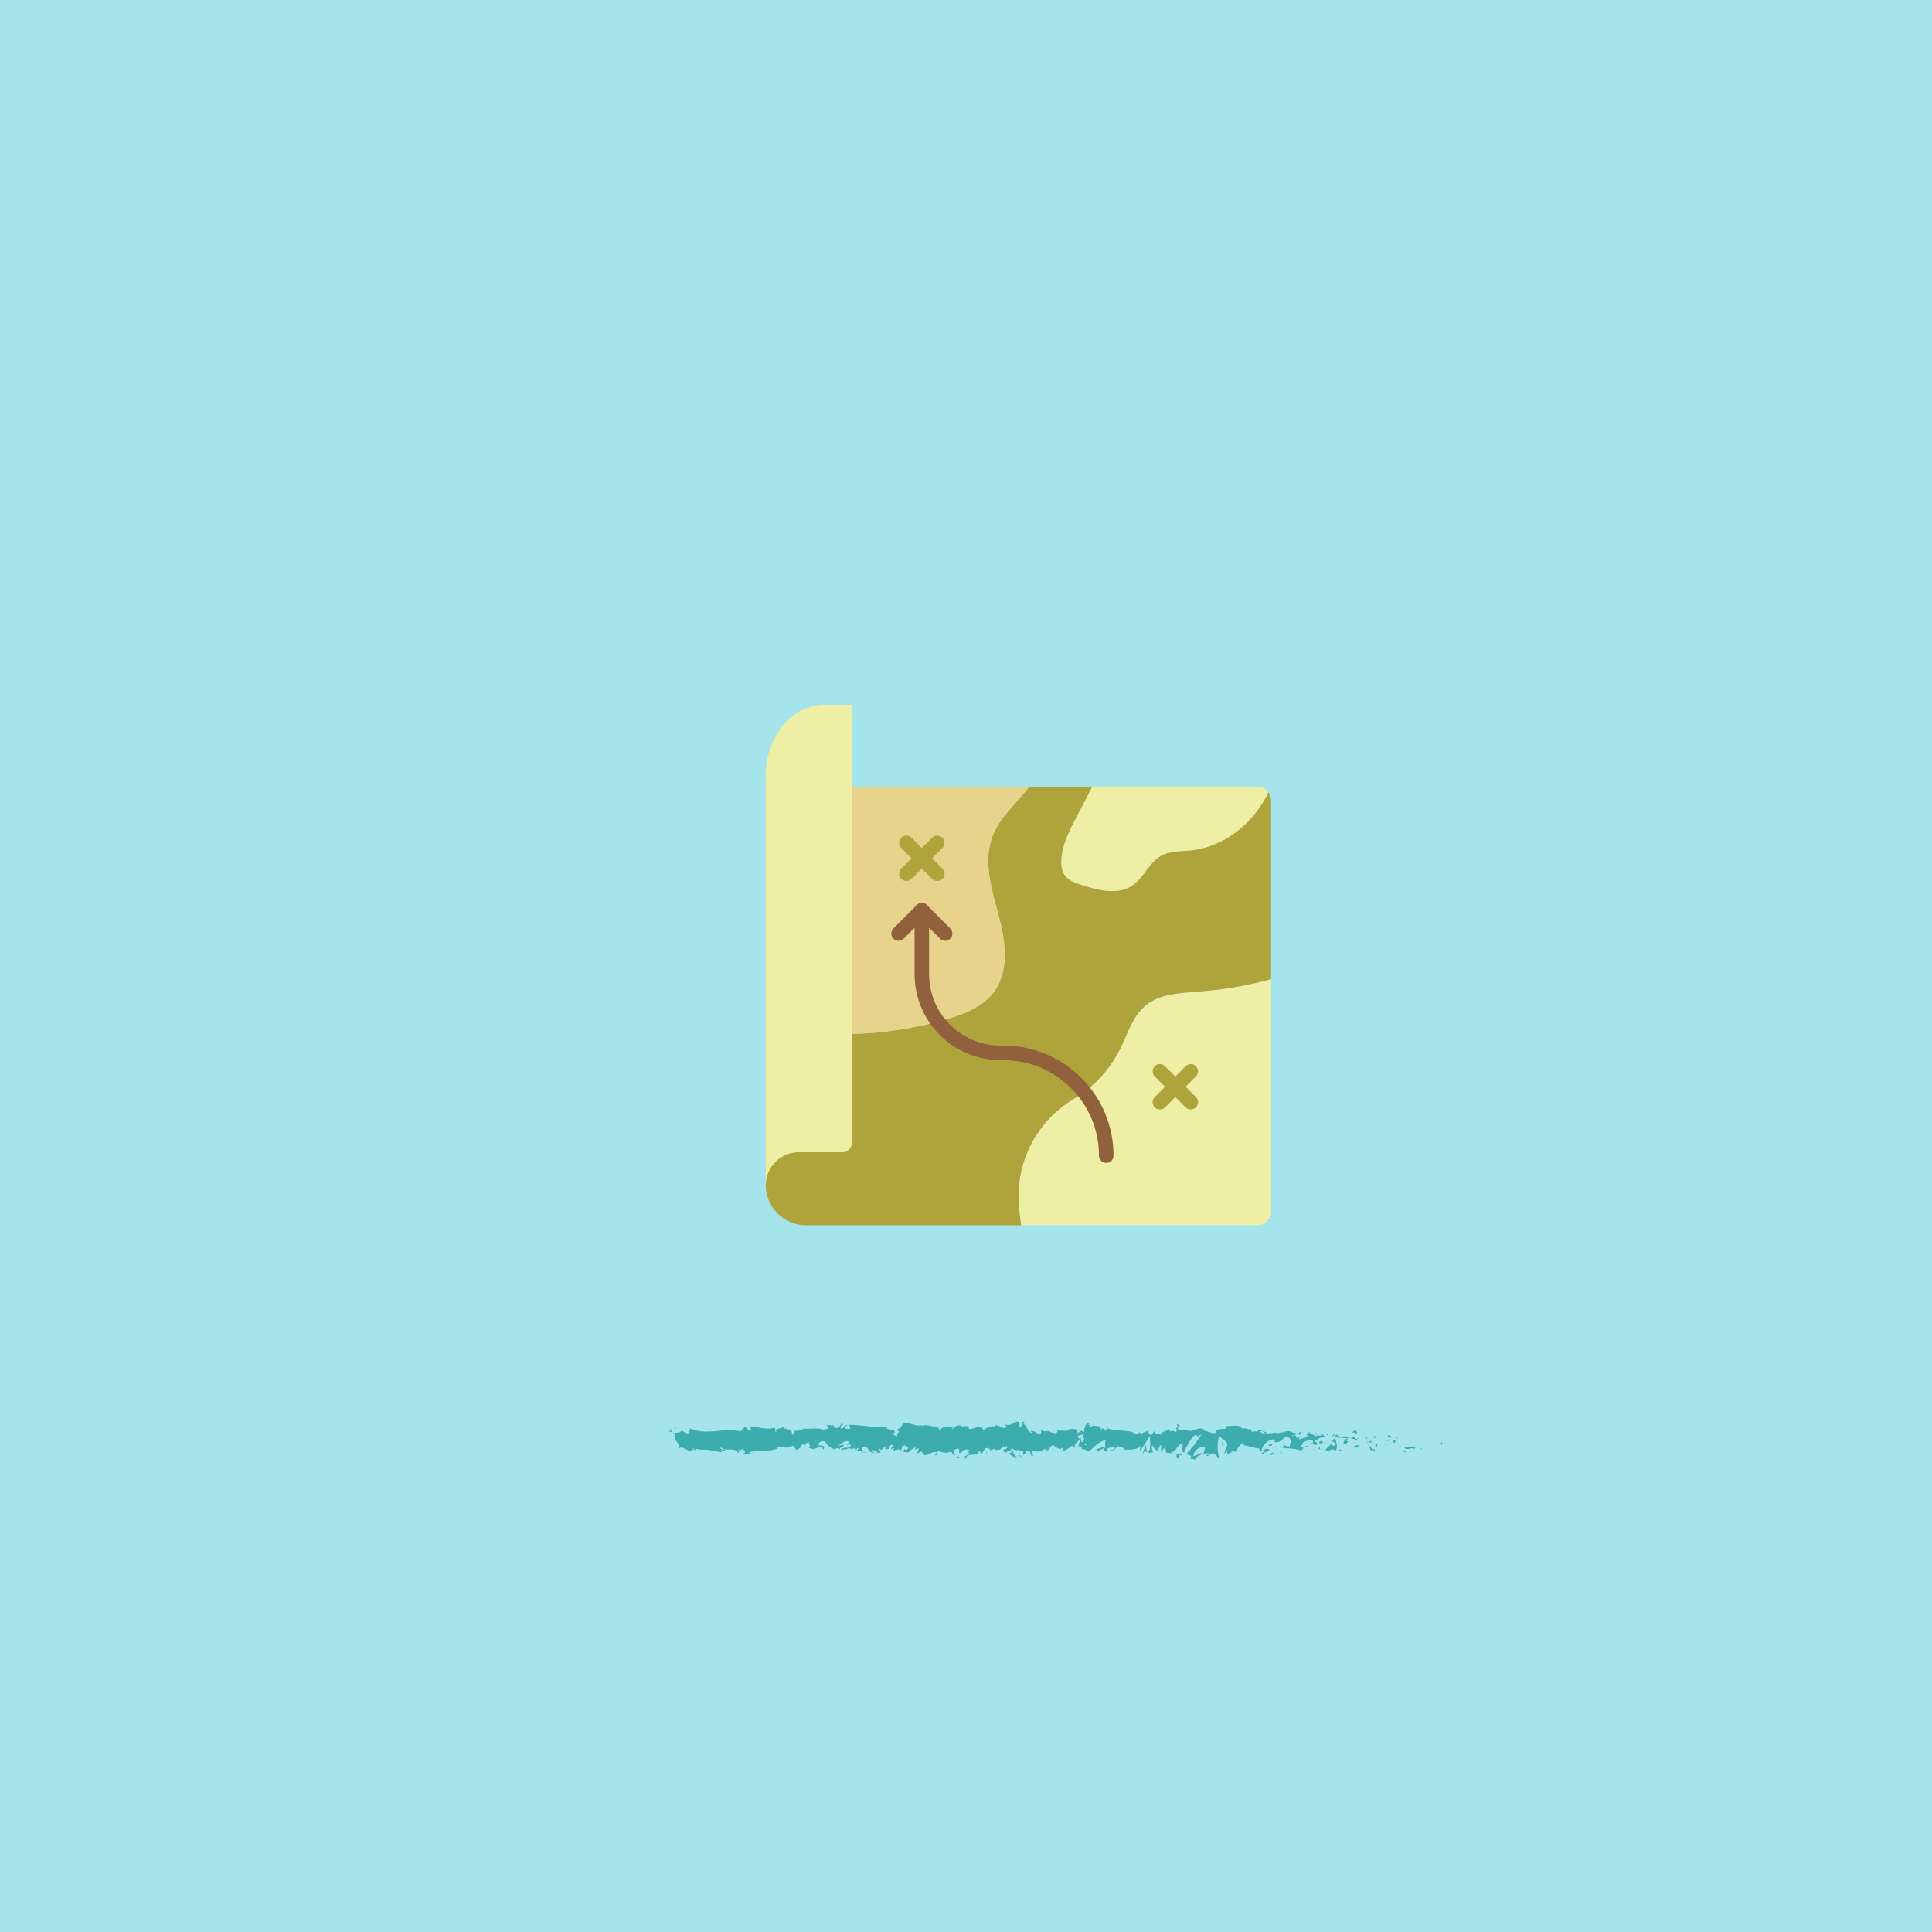 <?xml version="1.0" encoding="UTF-8" standalone="no"?>
<svg xmlns="http://www.w3.org/2000/svg" xmlns:xlink="http://www.w3.org/1999/xlink" width="500" zoomAndPan="magnify" viewBox="0 0 375 375" height="500" preserveAspectRatio="xMidYMid meet" version="1.2"><defs><clipPath id="4a6c4d670d"><path d="M 129.938 275.922 L 279.938 275.922 L 279.938 283.363 L 129.938 283.363 Z M 129.938 275.922 "/></clipPath></defs><g id="24c8ee1892"><rect x="0" width="375" y="0" height="375" style="fill:#ffffff;fill-opacity:1;stroke:none;"/><rect x="0" width="375" y="0" height="375" style="fill:#a6e4eb;fill-opacity:1;stroke:none;"/><path style=" stroke:none;fill-rule:nonzero;fill:#a6e4eb;fill-opacity:1;" d="M 258.234 126.75 C 259.227 127.742 260.191 128.754 261.133 129.793 C 262.074 130.832 262.988 131.895 263.879 132.977 C 264.77 134.059 265.629 135.164 266.465 136.289 C 267.301 137.418 268.105 138.562 268.887 139.727 C 269.664 140.895 270.414 142.078 271.137 143.277 C 271.855 144.48 272.547 145.699 273.207 146.938 C 273.867 148.172 274.496 149.426 275.098 150.691 C 275.695 151.957 276.266 153.238 276.801 154.535 C 277.336 155.828 277.84 157.137 278.312 158.457 C 278.785 159.777 279.227 161.105 279.633 162.449 C 280.039 163.789 280.414 165.141 280.754 166.5 C 281.094 167.859 281.402 169.227 281.676 170.602 C 281.949 171.977 282.188 173.355 282.395 174.742 C 282.598 176.129 282.77 177.52 282.906 178.914 C 283.047 180.309 283.148 181.707 283.219 183.105 C 283.285 184.508 283.32 185.906 283.32 187.309 C 283.32 188.711 283.285 190.109 283.219 191.512 C 283.148 192.91 283.047 194.309 282.91 195.703 C 282.77 197.098 282.598 198.488 282.395 199.875 C 282.188 201.262 281.949 202.641 281.676 204.016 C 281.402 205.391 281.094 206.758 280.754 208.117 C 280.414 209.477 280.039 210.828 279.633 212.168 C 279.227 213.512 278.785 214.84 278.316 216.16 C 277.844 217.48 277.34 218.789 276.801 220.082 C 276.266 221.379 275.699 222.66 275.098 223.926 C 274.5 225.191 273.867 226.445 273.207 227.68 C 272.547 228.918 271.855 230.137 271.137 231.34 C 270.414 232.539 269.668 233.727 268.887 234.891 C 268.109 236.055 267.301 237.199 266.469 238.328 C 265.633 239.453 264.77 240.559 263.883 241.641 C 262.992 242.723 262.078 243.785 261.137 244.824 C 260.195 245.863 259.227 246.879 258.238 247.867 C 257.246 248.859 256.23 249.824 255.191 250.766 C 254.152 251.707 253.094 252.625 252.008 253.512 C 250.926 254.402 249.82 255.266 248.695 256.098 C 247.57 256.934 246.426 257.742 245.258 258.52 C 244.094 259.297 242.91 260.047 241.707 260.77 C 240.504 261.488 239.285 262.18 238.051 262.84 C 236.812 263.5 235.562 264.133 234.297 264.73 C 233.027 265.328 231.746 265.898 230.453 266.434 C 229.156 266.969 227.852 267.477 226.531 267.945 C 225.211 268.418 223.879 268.859 222.539 269.266 C 221.199 269.672 219.848 270.047 218.488 270.387 C 217.129 270.727 215.762 271.035 214.387 271.309 C 213.012 271.582 211.633 271.82 210.246 272.027 C 208.859 272.234 207.469 272.402 206.074 272.543 C 204.676 272.68 203.281 272.781 201.879 272.852 C 200.48 272.918 199.078 272.953 197.68 272.953 C 196.277 272.953 194.875 272.918 193.477 272.852 C 192.074 272.781 190.68 272.68 189.285 272.543 C 187.887 272.406 186.496 272.234 185.113 272.027 C 183.727 271.82 182.344 271.582 180.969 271.309 C 179.594 271.035 178.227 270.727 176.867 270.387 C 175.508 270.047 174.156 269.672 172.816 269.266 C 171.477 268.859 170.145 268.422 168.824 267.949 C 167.504 267.477 166.199 266.973 164.902 266.434 C 163.609 265.898 162.328 265.332 161.059 264.73 C 159.793 264.133 158.543 263.504 157.305 262.844 C 156.07 262.18 154.852 261.492 153.648 260.77 C 152.445 260.051 151.262 259.301 150.098 258.52 C 148.93 257.742 147.785 256.938 146.66 256.102 C 145.535 255.266 144.43 254.402 143.348 253.516 C 142.262 252.625 141.203 251.711 140.164 250.77 C 139.125 249.828 138.109 248.863 137.117 247.871 C 136.129 246.879 135.16 245.863 134.219 244.828 C 133.277 243.789 132.363 242.727 131.473 241.645 C 130.586 240.559 129.723 239.457 128.887 238.328 C 128.051 237.203 127.246 236.059 126.469 234.895 C 125.688 233.727 124.938 232.543 124.219 231.34 C 123.496 230.141 122.809 228.918 122.145 227.684 C 121.484 226.449 120.855 225.195 120.258 223.93 C 119.656 222.66 119.09 221.383 118.551 220.086 C 118.016 218.793 117.512 217.484 117.039 216.164 C 116.566 214.844 116.129 213.516 115.723 212.172 C 115.312 210.832 114.941 209.48 114.598 208.121 C 114.258 206.762 113.953 205.395 113.68 204.02 C 113.406 202.645 113.164 201.266 112.961 199.879 C 112.754 198.492 112.582 197.102 112.445 195.707 C 112.309 194.312 112.203 192.914 112.137 191.516 C 112.066 190.113 112.031 188.715 112.031 187.312 C 112.031 185.91 112.066 184.508 112.137 183.109 C 112.203 181.711 112.309 180.312 112.445 178.918 C 112.582 177.523 112.754 176.133 112.961 174.746 C 113.164 173.359 113.406 171.977 113.68 170.602 C 113.953 169.23 114.258 167.863 114.598 166.5 C 114.938 165.141 115.312 163.793 115.719 162.449 C 116.125 161.109 116.566 159.777 117.039 158.457 C 117.512 157.141 118.016 155.832 118.551 154.535 C 119.086 153.242 119.656 151.961 120.254 150.695 C 120.855 149.426 121.484 148.176 122.145 146.938 C 122.805 145.703 123.496 144.484 124.215 143.281 C 124.938 142.078 125.688 140.895 126.465 139.73 C 127.242 138.566 128.051 137.418 128.887 136.293 C 129.723 135.168 130.582 134.062 131.473 132.98 C 132.359 131.895 133.277 130.836 134.219 129.797 C 135.16 128.758 136.125 127.742 137.117 126.75 C 138.105 125.762 139.121 124.793 140.16 123.852 C 141.199 122.91 142.262 121.996 143.344 121.105 C 144.426 120.219 145.531 119.355 146.656 118.52 C 147.781 117.688 148.93 116.879 150.094 116.102 C 151.258 115.32 152.441 114.57 153.645 113.852 C 154.848 113.133 156.066 112.441 157.305 111.781 C 158.539 111.117 159.789 110.488 161.059 109.891 C 162.324 109.289 163.605 108.723 164.902 108.188 C 166.195 107.648 167.504 107.145 168.824 106.672 C 170.141 106.199 171.473 105.762 172.812 105.355 C 174.156 104.949 175.504 104.574 176.867 104.234 C 178.227 103.895 179.594 103.586 180.965 103.312 C 182.34 103.039 183.723 102.801 185.109 102.594 C 186.496 102.387 187.887 102.215 189.281 102.078 C 190.676 101.941 192.074 101.84 193.473 101.77 C 194.871 101.699 196.273 101.668 197.676 101.668 C 199.078 101.668 200.477 101.699 201.879 101.77 C 203.277 101.84 204.676 101.941 206.07 102.078 C 207.465 102.215 208.855 102.387 210.242 102.594 C 211.629 102.797 213.008 103.039 214.383 103.312 C 215.758 103.586 217.125 103.891 218.484 104.234 C 219.844 104.574 221.195 104.945 222.535 105.355 C 223.879 105.762 225.207 106.199 226.527 106.672 C 227.848 107.145 229.156 107.648 230.449 108.184 C 231.746 108.723 233.027 109.289 234.293 109.887 C 235.559 110.488 236.812 111.117 238.047 111.777 C 239.285 112.438 240.504 113.129 241.703 113.852 C 242.906 114.57 244.09 115.32 245.258 116.098 C 246.422 116.879 247.566 117.684 248.691 118.52 C 249.82 119.355 250.922 120.215 252.008 121.105 C 253.09 121.996 254.152 122.91 255.191 123.852 C 256.23 124.793 257.242 125.758 258.234 126.75 Z M 258.234 126.75 "/><path style=" stroke:none;fill-rule:evenodd;fill:#aea43b;fill-opacity:1;" d="M 211.906 210.789 C 214.188 208.777 216.086 206.332 217.438 203.605 C 218.891 200.676 219.824 197.309 222.332 195.211 C 225 192.988 228.75 192.781 232.211 192.523 C 237.105 192.152 242.023 191.453 246.719 190.07 L 246.719 155.367 C 246.719 154.77 246.523 154.215 246.195 153.77 C 246.066 154.047 245.922 154.316 245.781 154.582 C 242.879 160.098 237.398 164.398 231.199 165.051 C 229.211 165.258 227.094 165.129 225.348 166.105 C 223 167.418 222.008 170.379 219.77 171.879 C 216.934 173.793 213.129 172.797 209.871 171.742 C 208.633 171.336 207.293 170.863 206.582 169.77 C 206.098 169.027 205.984 168.113 206 167.23 C 206.055 164.441 207.285 161.828 208.555 159.34 C 209.699 157.121 211.039 154.926 212.145 152.688 L 199.773 152.688 C 197.328 155.91 194.031 158.613 192.609 162.398 C 190.793 167.25 192.477 172.613 193.812 177.617 C 195.148 182.617 195.988 188.434 192.887 192.578 C 190.758 195.426 187.223 196.816 183.809 197.812 C 177.805 199.566 171.57 200.535 165.316 200.695 L 165.316 221.852 C 165.316 222.836 164.516 223.637 163.527 223.637 L 155.008 223.637 C 151.488 223.637 148.637 226.488 148.633 230.008 C 148.633 230.008 148.633 230.012 148.633 230.012 C 148.633 234.301 152.148 237.82 156.441 237.82 L 198.211 237.82 C 198.008 236.383 197.844 234.938 197.754 233.508 C 197.316 226.492 200.281 219.699 205.707 215.238 C 206.527 214.559 207.391 213.934 208.312 213.395 C 209.586 212.645 210.789 211.77 211.906 210.789 Z M 211.906 210.789 "/><path style=" stroke:none;fill-rule:evenodd;fill:#efeea5;fill-opacity:1;" d="M 165.32 200.688 L 165.32 136.801 L 160.031 136.801 C 153.742 136.801 148.637 142.973 148.637 150.586 L 148.637 230 C 148.641 226.48 151.492 223.629 155.012 223.629 L 163.535 223.629 C 164.52 223.629 165.32 222.828 165.32 221.844 Z M 165.32 200.688 "/><path style=" stroke:none;fill-rule:evenodd;fill:#e7d38b;fill-opacity:1;" d="M 192.891 192.57 C 195.996 188.426 195.152 182.613 193.82 177.609 C 192.484 172.605 190.797 167.242 192.617 162.395 C 194.039 158.605 197.336 155.906 199.777 152.68 L 165.32 152.68 L 165.32 200.691 C 170.957 200.543 176.578 199.746 182.027 198.305 C 182.625 198.148 183.223 197.98 183.82 197.805 C 187.23 196.809 190.762 195.422 192.891 192.57 Z M 192.891 192.57 "/><path style=" stroke:none;fill-rule:evenodd;fill:#efeea5;fill-opacity:1;" d="M 246.723 235.129 L 246.723 190.062 C 241.184 191.559 237.113 192.156 232.215 192.523 C 228.75 192.785 225.004 192.988 222.336 195.211 C 219.828 197.305 218.891 200.676 217.441 203.605 C 216.094 206.332 214.195 208.781 211.91 210.789 C 211.441 211.199 210.953 211.594 210.453 211.969 C 209.77 212.484 209.051 212.953 208.316 213.387 C 207.395 213.926 206.531 214.551 205.711 215.23 C 200.285 219.695 197.32 226.488 197.758 233.504 C 197.848 234.934 198.008 236.375 198.211 237.812 L 244.039 237.812 C 245.52 237.816 246.723 236.613 246.723 235.129 Z M 246.723 235.129 "/><path style=" stroke:none;fill-rule:evenodd;fill:#efeea5;fill-opacity:1;" d="M 231.203 165.047 C 237.398 164.398 242.883 160.094 245.785 154.582 C 245.926 154.312 246.066 154.039 246.195 153.762 C 245.703 153.102 244.918 152.676 244.035 152.676 L 212.012 152.676 C 210.906 154.914 209.707 157.109 208.562 159.332 C 207.289 161.812 206.059 164.43 206.008 167.219 C 205.992 168.102 206.105 169.02 206.59 169.758 C 207.301 170.852 208.641 171.328 209.879 171.73 C 213.133 172.785 216.938 173.781 219.777 171.871 C 222.016 170.367 223.008 167.414 225.355 166.094 C 227.098 165.125 229.215 165.258 231.203 165.047 Z M 231.203 165.047 "/><path style=" stroke:none;fill-rule:nonzero;fill:#91603d;fill-opacity:1;" d="M 182.449 182.195 C 183 182.746 183.887 182.75 184.441 182.203 C 184.988 181.652 184.992 180.766 184.445 180.215 L 179.926 175.691 L 179.926 175.684 C 179.379 175.137 178.484 175.133 177.934 175.684 L 173.414 180.203 C 172.867 180.754 172.867 181.648 173.414 182.195 C 173.965 182.746 174.859 182.746 175.406 182.195 L 178.934 178.668 Z M 182.449 182.195 "/><path style=" stroke:none;fill-rule:nonzero;fill:#aea43b;fill-opacity:1;" d="M 176.922 162.605 C 176.371 162.059 175.477 162.059 174.93 162.605 C 174.379 163.156 174.379 164.051 174.93 164.598 L 180.93 170.602 C 181.48 171.148 182.375 171.148 182.922 170.602 C 183.473 170.051 183.473 169.156 182.922 168.609 Z M 176.922 162.605 "/><path style=" stroke:none;fill-rule:nonzero;fill:#aea43b;fill-opacity:1;" d="M 182.922 164.598 C 183.473 164.051 183.473 163.156 182.922 162.605 C 182.375 162.059 181.48 162.059 180.93 162.605 L 174.93 168.609 C 174.379 169.156 174.379 170.051 174.93 170.602 C 175.477 171.148 176.371 171.148 176.922 170.602 Z M 182.922 164.598 "/><path style=" stroke:none;fill-rule:nonzero;fill:#aea43b;fill-opacity:1;" d="M 226.125 206.945 C 225.578 206.398 224.684 206.398 224.133 206.945 C 223.586 207.496 223.586 208.391 224.133 208.938 L 230.137 214.941 C 230.684 215.488 231.578 215.488 232.129 214.941 C 232.676 214.391 232.676 213.496 232.129 212.949 Z M 226.125 206.945 "/><path style=" stroke:none;fill-rule:nonzero;fill:#aea43b;fill-opacity:1;" d="M 232.129 208.938 C 232.676 208.391 232.676 207.496 232.129 206.945 C 231.578 206.398 230.684 206.398 230.137 206.945 L 224.133 212.949 C 223.586 213.496 223.586 214.391 224.133 214.941 C 224.684 215.488 225.578 215.488 226.125 214.941 Z M 232.129 208.938 "/><path style=" stroke:none;fill-rule:nonzero;fill:#91603d;fill-opacity:1;" d="M 213.312 224.316 C 213.312 225.094 213.945 225.723 214.723 225.723 C 215.504 225.723 216.133 225.09 216.133 224.316 C 216.133 218.414 213.742 213.074 209.875 209.207 C 206.008 205.34 200.668 202.949 194.766 202.949 L 194.207 202.949 C 190.375 202.949 186.906 201.398 184.398 198.887 C 181.887 196.379 180.336 192.91 180.336 189.078 L 180.336 176.688 C 180.336 175.906 179.703 175.277 178.926 175.277 C 178.148 175.277 177.52 175.91 177.52 176.688 L 177.52 189.078 C 177.52 193.691 179.387 197.859 182.41 200.883 C 185.43 203.902 189.602 205.773 194.215 205.773 L 194.773 205.773 C 199.895 205.773 204.531 207.852 207.887 211.207 C 211.238 214.555 213.312 219.191 213.312 224.316 Z M 213.312 224.316 "/><g clip-rule="nonzero" clip-path="url(#4a6c4d670d)"><path style=" stroke:none;fill-rule:evenodd;fill:#3cacae;fill-opacity:1;" d="M 185.867 282.676 C 185.949 282.562 186.207 283.008 186.586 282.926 C 186.355 282.891 186.078 283.012 185.848 283.012 C 185.836 282.812 185.84 282.711 185.867 282.676 Z M 197.766 282.449 C 197.996 282.484 198.117 282.496 198.195 282.684 L 198.195 282.859 Z M 228.938 282.008 C 228.742 282.23 229.488 282.273 229.301 282.527 C 228.621 282.164 229.16 283.156 228.398 282.859 C 228.223 282.109 228.457 282.273 228.938 282.008 Z M 181.77 281.988 C 181.734 282.219 181.945 282.516 181.461 282.516 Z M 246.906 281.941 C 247.5 282.129 246.84 282.25 246.762 282.438 C 245.938 282.438 246.828 282.129 246.906 281.941 Z M 272.625 281.633 C 272.773 281.684 272.941 281.758 273.012 281.699 L 272.68 281.934 L 272.352 281.68 C 272.344 281.547 272.477 281.578 272.625 281.633 Z M 191.402 281.602 L 191.609 282.25 L 191.488 282.242 Z M 248.555 281.457 C 248.645 281.645 248.645 281.766 248.809 281.887 L 248.488 282.141 Z M 260.32 281.348 L 260.32 281.59 C 260.246 281.656 260.156 281.59 260.078 281.656 C 259.738 281.523 259.977 281.336 260.32 281.348 Z M 254.844 281.27 L 255.262 281.336 L 255.426 281.469 Z M 196.473 281.172 C 196.367 281.148 196.277 281.23 196.172 281.547 C 196.305 281.867 196.656 281.523 196.844 281.414 C 196.688 281.316 196.574 281.191 196.473 281.172 Z M 276.066 280.984 L 275.988 281.16 L 275.492 281.402 Z M 256.152 280.797 L 256.25 281.348 L 255.922 281.227 Z M 274.824 280.766 L 274.492 281.371 L 274.418 281.184 C 273.824 280.887 272.844 281.691 272.578 280.887 C 273.086 281.137 274.074 280.797 274.824 280.766 Z M 253.574 280.684 C 253.719 280.707 253.91 280.754 254.098 280.773 C 253.996 280.809 253.922 280.852 253.922 280.953 L 253.336 280.754 C 253.332 280.672 253.43 280.664 253.574 280.684 Z M 263.695 280.488 C 263.617 280.664 263.707 280.984 263.211 280.84 L 263.211 281.094 L 262.785 280.652 Z M 222.387 280.434 L 222.629 281.82 C 222.352 281.691 222.145 281.613 221.746 282.188 Z M 265.699 280.398 C 265.621 280.465 266.125 281.094 266.543 281.293 L 266.629 281.227 C 267.082 281.492 266.684 281.68 266.531 281.801 C 266.531 281.633 266.773 281.48 266.531 281.414 C 266.289 281.348 266.203 281.523 266.125 281.59 C 265.918 281.223 265.77 280.82 265.699 280.398 Z M 246.93 280.312 C 247.027 280.457 246.852 280.633 246.609 280.688 C 246.367 280.742 246.191 280.621 246.27 280.434 Z M 210.379 280.301 C 210.609 280.512 210.809 280.598 210.949 280.434 L 210.949 280.41 C 210.781 280.297 210.578 280.258 210.379 280.301 Z M 267.586 280.016 C 267.094 280.367 267.434 280.621 267.191 280.93 C 266.602 280.488 267.258 280.246 267.586 280.016 Z M 257.141 280.008 C 257.211 279.984 257.246 279.996 257.219 280.113 C 257.102 280.098 256.984 280.098 256.867 280.113 C 256.973 280.086 257.074 280.027 257.141 280.008 Z M 269.832 279.992 L 268.93 280.531 L 268.766 280.531 Z M 279.938 279.926 C 279.902 280.004 279.938 280.477 279.719 280.41 C 279.719 280.531 279.562 280.004 279.938 279.926 Z M 265.422 279.836 L 265.629 279.895 L 265.348 280.023 Z M 256.594 279.695 C 256.727 279.707 256.789 279.816 256.715 280.125 L 256.781 280.125 C 256.406 280.18 256.043 280.312 256.043 279.859 C 256.25 279.773 256.457 279.684 256.594 279.695 Z M 266.25 279.605 C 266.094 279.727 266.18 279.914 266.18 280.047 L 265.629 279.895 Z M 269.246 279.516 C 269.285 279.508 269.309 279.535 269.328 279.574 L 269.074 279.672 C 269.148 279.566 269.203 279.523 269.246 279.516 Z M 270.148 279.508 C 271.074 279.465 271.16 280.023 270.25 280.07 C 270.746 279.828 270.402 279.695 270.148 279.508 Z M 237.352 279.441 L 237.316 280.555 L 237.152 280.555 Z M 269.863 279.363 C 269.633 279.52 269.512 279.727 269.578 279.508 C 269.328 279.961 269.391 279.707 269.328 279.574 Z M 209.984 279.055 L 209.719 279.496 L 209.609 279.352 Z M 270.898 279.031 C 271.012 279.059 271.125 279.074 271.238 279.078 L 271.316 279.164 C 270.48 279.266 270.988 279.352 270.898 279.031 Z M 263.793 279.023 L 263.859 279.211 L 263.453 279.285 L 263.508 279.285 C 263.383 279.449 263.164 279.5 262.98 279.406 C 262.848 279.43 262.859 279.387 262.938 279.285 L 263.453 279.285 Z M 259.055 279 C 259.461 279.828 259.715 281.281 259.164 281.578 C 259.074 281.473 258.953 281.398 258.816 281.359 C 258.43 281.254 258.031 281.48 257.922 281.867 C 257.758 281.746 258 281.559 258 281.438 L 257.34 281.68 C 257.23 280.875 258.473 280.699 258.207 280.137 C 258.551 280.391 258.395 280.766 259.133 280.586 C 259.625 280.223 258.617 279.836 258.441 279.586 C 259.055 279.363 259.055 279.188 259.055 279 Z M 262.75 278.91 C 263.09 278.922 262.98 279.211 262.883 279.32 C 262.559 279.297 262.238 279.227 261.938 279.109 C 262.223 279.133 262.508 279.066 262.75 278.91 Z M 261.395 278.855 C 261.566 278.961 261.75 279.047 261.938 279.109 C 261.734 279.113 261.535 279.145 261.34 279.199 C 262.102 279.52 260.672 279.762 261.773 279.762 C 261.367 279.938 261.539 280.301 260.871 280.301 C 260.574 279.773 261.133 279.594 261.34 279.145 C 260.992 279.168 260.637 279.133 260.301 279.043 Z M 264.992 278.781 C 265.184 278.883 265.324 279.07 265.367 279.285 L 265.156 279.266 Z M 261.004 278.57 C 261.043 278.449 261.277 278.691 261.395 278.855 C 261.258 278.773 261.125 278.676 261.004 278.57 Z M 269.734 278.516 C 269.566 278.637 269.984 278.703 270.07 278.891 L 269.578 279.133 C 269.312 278.812 269.227 278.625 269.734 278.516 Z M 266.656 278.504 C 266.656 278.758 266.984 278.891 267.16 279.012 L 266.793 279.176 C 266.773 278.969 266.656 278.668 266.656 278.504 Z M 251.195 278.492 C 251.129 278.613 250.941 278.613 250.73 278.57 C 250.887 278.691 250.941 278.789 251.195 278.691 Z M 259.582 278.461 C 259.773 278.734 260.027 278.957 260.32 279.109 L 260.102 279.109 L 260.168 279.09 L 259.066 278.957 C 259.102 278.812 259.188 278.648 259.582 278.461 Z M 250.121 278.293 C 250.102 278.285 250.172 278.316 250.379 278.426 L 250.379 278.406 C 250.242 278.352 250.137 278.301 250.121 278.293 Z M 257.836 278.219 L 257.758 278.66 L 257.504 278.461 Z M 259.078 278.172 L 258.922 278.668 L 258.516 278.848 Z M 255.668 278.105 C 255.504 278.105 255.594 278.25 255.594 278.414 C 255.469 278.285 255.297 278.211 255.121 278.219 Z M 252.754 278.105 L 253.086 278.105 C 253.086 278.105 253.152 278.184 253.152 278.184 C 253.023 278.133 252.891 278.109 252.754 278.105 Z M 264.969 277.977 L 264.652 278.34 L 264.398 278.527 Z M 252.426 277.934 C 252.512 277.906 252.559 277.938 252.504 278.074 C 252.414 277.887 252.438 278.582 252.27 278.449 C 251.527 278.629 252.16 278.02 252.426 277.934 Z M 245.047 277.766 C 245.34 277.816 245.617 277.934 245.859 278.105 L 245.746 278.242 L 245.652 278.242 L 245.531 278.211 C 245.387 278.117 245.219 277.938 245.047 277.766 Z M 263.324 277.566 C 263.059 277.742 263.562 278.008 263.324 278.316 C 263.062 278.066 262.688 277.973 262.344 278.074 C 262.617 277.82 262.953 277.645 263.324 277.566 Z M 130.211 277.281 L 130.355 277.996 C 130.266 277.832 130.047 277.91 129.938 277.941 Z M 130.773 276.918 L 131.277 277.125 L 131.102 277.281 Z M 161.648 276.863 C 161.547 277.004 161.449 277.148 161.824 277.004 Z M 228.543 276.391 C 228.668 276.383 228.965 276.844 229.234 277.16 C 229.047 277.027 228.809 276.992 228.586 277.059 L 228.488 276.574 C 228.484 276.445 228.504 276.391 228.543 276.391 Z M 197.559 275.969 C 198.141 276.047 197.766 276.617 197.922 276.992 C 198.789 276.852 197.855 275.461 198.953 276.156 C 198.812 276.234 198.559 276.289 198.656 276.387 C 199.098 276.531 199.867 278.48 200.309 278.105 L 200.031 277.797 C 200.855 277.379 201.922 279.164 202.078 278.062 L 202.012 277.535 C 203.398 278.262 202.605 277.336 204.012 277.977 L 204.012 278.062 C 204.629 277.977 204.945 278.637 205.266 277.797 L 205.059 277.676 C 205.598 277.652 206.137 277.68 206.672 277.754 C 206.762 277.688 207.145 277.566 207.246 277.754 C 207.332 277.051 209.094 277.523 209.445 277.523 C 208.828 277.609 209.102 277.918 209.277 278.219 C 209.633 277.645 209.883 277.59 210.379 278.02 C 210.488 277.148 210.598 276.188 211.59 276.188 C 211.434 276.309 211.203 276.375 211.293 276.562 C 211.379 276.75 211.621 276.555 211.699 276.496 C 211.797 276.676 211.469 276.805 211.578 277.113 C 212.324 276.301 212.785 277.082 213.777 276.816 C 213.414 277.07 213.676 277.246 213.777 277.555 C 213.875 276.562 215.086 278.461 214.742 277.16 C 216.57 278.02 219.527 277.402 220.242 278.262 C 220.461 278.625 221.012 278.051 221.34 278.051 L 221.34 278.48 C 222.297 277.723 222.09 278.219 223.188 277.457 C 222.715 277.965 222.902 278.207 223.344 278.625 L 224.121 277.754 L 224.242 278.426 C 224.551 278.246 224.93 278.246 225.234 278.426 C 225.07 278.426 225.168 278.48 225.168 278.602 C 225.367 277.676 226.707 277.844 226.926 277.402 C 227.203 278.34 227.805 277.215 228.027 278.074 C 228.145 277.949 228.285 277.848 228.445 277.777 C 228.301 277.367 228.258 276.918 228.555 277.125 L 228.621 277.125 L 228.73 277.668 C 229 277.566 229.281 277.512 229.566 277.5 C 229.453 277.426 229.352 277.332 229.27 277.227 C 229.402 277.312 229.512 277.414 229.633 277.5 L 230.324 277.5 C 231.359 278.359 232.809 276.488 233.91 277.656 C 233.734 277.535 233.48 277.48 233.402 277.656 C 234.402 277.656 235.359 278.461 236 278.086 L 236 277.59 C 236.613 277.391 237.258 277.305 237.902 277.336 L 237.902 276.773 C 238.789 277.004 240.629 276.211 241.156 277.379 C 241.387 276.949 242.332 277.566 242.828 277.445 L 242.926 277.887 L 244.258 277.824 L 244.102 277.711 C 244.105 277.707 244.113 277.703 244.117 277.695 C 244.254 277.578 244.43 277.527 244.598 277.539 C 244.766 277.551 244.93 277.629 245.047 277.766 L 244.344 277.824 L 245.258 278.258 L 245.652 278.242 L 245.727 278.266 L 245.746 278.242 L 246.625 278.215 C 247.07 278.141 247.504 278.059 247.918 278.105 L 247.918 278.219 L 249.016 277.977 C 248.699 278.352 249.258 277.723 249.59 277.844 C 250.059 277.691 250.57 277.793 250.953 278.105 L 251.742 278.152 C 250.887 278.383 251.742 278.758 251.742 279.254 L 252.238 278.891 C 252.391 279.133 251.898 279.254 252.238 279.387 C 252.559 279.145 253.48 279.211 253.801 278.723 C 253.742 278.582 253.648 278.453 253.523 278.359 C 253.574 278.301 253.625 278.238 253.668 278.172 C 254.238 278.316 254.031 278.098 254.031 277.875 C 254.637 278.691 255.043 278.195 255.48 279.133 C 254.832 278.062 256.945 279.219 256.582 278.219 C 257.023 279.031 256.922 278.285 257.188 278.969 C 256.516 278.715 255.789 279.387 255.207 279.684 L 255.723 280.191 C 255.285 281.051 254.527 279.781 254.184 280.059 C 254.203 280.051 254.219 280.039 254.234 280.031 C 254.492 279.922 254.789 280.043 254.898 280.301 L 254.801 279.617 C 254.043 279.297 253.395 279.781 252.82 280.082 C 253.328 280.332 252.16 280.445 252.512 280.949 L 252.93 280.949 C 253.098 281.195 252.688 281.383 252.449 281.559 C 251.184 280.984 248.785 281.281 248.355 280.73 C 248.684 280.867 249.062 280.82 249.348 280.609 L 248.766 280.289 C 249.246 280.301 249.609 280.918 250.348 280.73 C 250.293 280.301 250.82 279.75 250.293 279.121 C 248.941 278.371 249.082 280.168 247.422 279.914 C 247.258 280.035 247.809 279.23 246.906 279.418 C 245.84 279.68 245.027 280.543 244.828 281.625 C 245.301 281.383 246.289 280.887 246.398 281.57 C 245.906 281.812 245.09 281.934 245.023 282.375 C 244.574 281.504 245.926 282.188 245.32 281.504 C 244.98 281.504 244.828 281.746 244.672 281.867 C 244.906 281.559 244.398 281.316 244.312 281.129 C 243.234 281.062 242.586 280.676 241.484 280.555 C 241.391 280.383 241.348 280.188 241.363 279.992 C 240.793 280.18 239.922 281.305 240.109 281.801 C 239.449 281.801 239.43 281.426 238.855 281.613 C 239.727 282.363 238.691 281.492 238.559 282.242 C 237.977 282.297 238.371 281.867 238.121 281.68 C 237.945 281.805 237.816 281.988 237.758 282.195 C 237.426 281.613 238.504 280.742 238.133 280.059 C 237.672 279.57 237.152 279.145 236.594 278.781 C 236.258 280.125 236.258 281.535 236.594 282.879 C 236.535 283.32 236.074 282.383 235.824 282.328 C 235.129 281.578 234.691 282.824 234.098 282.516 L 234.625 282.121 C 234.625 281.934 233.68 282.121 233.523 282.375 C 233.512 282.121 234.051 281.129 233.789 280.82 C 232.68 280.777 231.727 281.59 231.59 282.691 L 233.293 282 C 233.293 282.617 232.027 282.516 232.094 283.309 L 230.578 283.023 C 230.766 283.012 231.367 282.871 231.148 282.516 C 230.488 282.516 230.809 282.395 230.379 282.086 C 231.441 280.973 232.383 279.754 233.195 278.449 L 232.379 278.836 L 232.195 278.461 C 231.094 278.91 230.059 281.281 229.809 281.965 C 229.215 281.777 229.477 280.477 229.633 280.223 C 228.465 280.113 228.398 282.043 227.234 281.801 L 227.664 282.109 C 227.379 282.109 226.379 281.855 226.477 282.109 C 226.258 281.801 226.07 280.906 226.344 280.699 L 225.246 281.887 C 225.41 281.766 225.344 280.707 225.41 280.52 C 224.992 280.465 224.652 281.711 224.902 281.898 C 224.121 281.094 224.309 281.523 223.672 280.598 C 223.43 280.664 223.66 281.723 223.824 281.844 C 223.484 282.039 223.066 282.039 222.727 281.844 C 223.641 281.414 223.055 279.473 223.254 278.68 L 221.199 281.766 C 221.297 281.348 221.367 280.926 221.418 280.5 C 221.199 281.438 219 281.48 217.898 281.316 L 218.121 281.316 C 218.34 281.016 217.414 280.699 217.02 281.016 C 217.086 280.828 217.172 280.887 217.34 280.887 C 216.637 280.156 216.348 282.273 215.633 281.426 C 216.305 281.535 216.426 281.16 216.426 280.785 C 215.867 281.105 214.59 280.707 214.832 281.812 C 214.48 281.57 214.207 281.699 214.207 281.137 L 212.832 281.766 C 212.887 281.715 212.918 281.641 212.922 281.562 C 212.934 281.395 212.801 281.246 212.633 281.238 C 213.434 281.402 214.16 280.398 214.535 281.129 C 214.578 280.457 214.305 280.082 214.688 279.508 C 213.172 279.793 212.336 280.941 211.391 281.711 L 210.113 281.184 L 210.051 281.492 L 209.852 280.699 C 209.676 280.875 209.574 281.016 209.543 280.949 C 209.512 280.887 209.555 280.785 209.621 280.664 C 209.492 280.691 209.379 280.758 209.289 280.852 C 209.316 280.379 209.477 279.922 209.754 279.539 L 210.094 279.992 C 210.355 279.562 210.555 279.156 210.203 278.891 L 210.039 279.055 C 210.203 278.758 210.312 278.516 210.203 278.406 L 209.102 278.758 C 209.285 278.973 209.449 279.199 209.598 279.441 C 208.961 279.992 208.246 280.543 208.785 281.094 L 208.047 280.609 C 207.512 281.09 206.887 281.465 206.211 281.711 C 206.113 281.438 206.41 281.203 206.211 281.008 C 205.41 281.867 204.32 279.926 204.133 280.699 C 203.453 280.887 203.859 281.371 203.453 281.59 C 203.527 281.504 203.574 281.316 203.453 281.316 L 202.969 281.867 C 202.77 281.656 203.406 281.48 202.879 281.227 C 201.988 281.633 201.449 281.91 200.68 281.633 C 199.582 281.746 201.133 282.758 200.207 282.625 C 200.074 282.152 199.965 281.602 199.395 281.523 C 199.074 281.832 199.121 282.195 198.59 282.383 L 198.59 281.68 C 198.109 281.699 197.734 281.82 197.734 281.293 C 197.508 281.527 197.148 281.578 196.867 281.414 C 196.129 281.766 197.371 282.848 197.504 283.121 C 196.801 282.582 196.305 282.879 195.91 282.02 L 196.59 281.887 C 195.25 280.996 195.293 282.871 194.688 281.371 C 195.148 281.426 195.711 281.051 195.438 280.664 L 194.766 281.016 C 194.688 280.828 195.148 280.895 194.844 280.676 C 194.562 280.895 194.305 281.145 194.074 281.414 L 194.074 281.383 L 192.863 281.48 C 193.094 281.512 193.148 281.227 192.918 281.227 L 192.125 281.59 C 192.367 281.414 192.117 281.195 191.762 281.074 C 190.742 280.828 190.93 282.648 190.148 281.934 C 190.258 281.941 190.277 281.867 190.398 281.867 L 189.992 281.547 C 189.895 283.047 187.586 281.68 187.484 283.18 C 186.902 282.527 187.441 282.77 188.199 282.074 L 187.586 281.633 C 187.84 281.578 188.047 281.699 188.312 281.59 C 187.508 280.949 186.738 281.734 186.297 282.121 C 185.98 281.91 186.539 280.996 185.66 281.25 C 184.406 281.535 185.891 282.34 185.133 282.516 L 184.582 281.691 C 183.625 282.316 182.91 281.777 182.109 281.691 C 181.977 281.711 181.859 281.793 181.789 281.91 C 180.922 281.57 179.988 282.66 179.34 282.406 C 179.492 282.25 178.965 281.922 178.887 281.734 L 177.723 282.207 C 178.238 281.988 178.219 281.535 178.305 281.105 C 177.941 281.148 177.766 281.391 177.523 281.457 C 177.633 281.293 177.82 281.137 177.633 280.941 L 176.402 281.68 C 176.504 281.742 176.613 281.785 176.734 281.801 C 176.426 281.801 175.766 282.086 175.324 281.723 C 175.371 281.559 175.555 281.391 175.555 281.215 C 175.918 281.711 176.129 281.293 176.324 280.949 C 175.469 281.039 176.105 280.84 175.699 280.531 C 175.621 280.535 175.543 280.547 175.473 280.574 C 175.086 280.707 174.883 281.129 175.016 281.512 C 174.492 281.246 173.859 281.316 173.402 281.691 L 173.531 281.082 L 172.895 281.281 L 173.41 280.531 C 172.191 280.137 173.191 281.578 171.84 281.238 L 171.84 280.707 C 171.312 280.918 171.148 281.812 170.738 281.184 C 170.234 281.504 171.598 281.922 170.422 282.043 C 170.148 281.762 169.801 281.562 169.422 281.469 C 169.035 281.711 169.707 282.098 169.949 282.02 C 168.168 282.285 168.828 280.203 167.234 280.918 C 167.781 281.293 166.793 281.922 168.078 281.922 C 167.465 282.242 166.859 281.172 166.223 281.754 L 166.684 281.074 C 166.453 281.062 166.199 281.316 166.066 281.391 L 166.066 280.875 C 165.277 281.801 164.57 280.457 164.121 281.668 C 164.441 280.719 163.527 281.723 163.207 281.359 C 163.848 280.688 165.09 281.359 165.156 280.477 C 165 280.352 164.859 280.395 164.715 280.438 L 164.324 280.402 L 164.137 280.504 C 164.117 280.508 164.148 280.477 164.273 280.398 L 164.285 280.398 C 164.52 280.266 164.719 280.082 164.867 279.859 C 163.836 279.375 163.273 280.398 162.668 280.641 L 163.77 280.422 C 163.691 281.27 163.285 280.578 162.988 281.27 C 162.438 280.809 162.031 281.492 161.582 281.203 C 161.703 281.215 161.711 281.129 161.824 281.129 C 160.723 281.172 160.395 279.836 159.93 279.738 C 159.469 279.641 158.602 280.125 158.93 280.488 C 158.559 280.73 160.492 280.246 159.832 281.348 C 159.184 280.047 158.457 281.844 156.984 280.996 C 157.613 280.5 156.59 280.258 157.16 279.895 C 156.457 280.016 156.434 280.203 156.137 280.586 L 155.918 280.18 C 155.027 281.117 155.719 280.996 154.348 281.512 C 154.809 281.184 153.785 280.93 154.125 280.641 C 153.75 280.621 153.383 280.75 153.102 281.008 L 153.102 280.941 C 151.719 281.184 151.949 280.457 150.695 280.941 L 150.828 281.184 C 149.168 281.867 147.043 281.512 145.328 281.867 L 145.922 282.098 C 145.738 281.922 144.77 282.461 144.23 282.098 C 144.328 282.066 144.516 281.988 144.613 281.988 C 144.586 281.621 144.316 281.316 143.953 281.25 L 143.812 281.668 L 143.637 281.348 C 143 281.359 143.836 281.965 143.207 281.965 C 142.812 280.785 140.492 281.898 139.91 280.863 C 139.566 281.754 141.105 280.949 140.668 281.754 C 140.473 281.574 140.227 281.453 139.965 281.414 L 140.16 281.887 C 138.203 281.645 137.457 281.238 135.762 281.414 L 135.828 281.324 C 135.215 281.148 134.895 281.262 134.633 281.723 C 134.5 281.48 134.93 281.336 134.688 281.129 C 133.676 282.516 132.52 280.234 131.883 281.195 C 131.926 280.137 130.484 279.176 131.035 278.34 L 130.629 278.473 C 130.738 277.777 132.004 278.406 132.223 277.668 L 133.629 278.352 C 133.562 278.086 133.797 277.688 133.562 277.609 C 133.906 277.578 134.203 277.535 133.742 277.172 C 137.137 278.812 140.438 276.973 143.734 277.832 C 143.953 277.766 143.824 277.523 143.734 277.359 C 144.352 277.984 144.297 276.992 144.613 276.883 L 145.562 277.832 C 145.902 277.535 145.637 277.246 145.637 277.051 C 147.297 276.805 148.938 277.699 150.266 277.105 C 150.75 277.434 150.191 277.887 150.75 277.996 C 149.926 277.004 152.355 277.488 151.852 276.797 C 152.422 277.844 153.895 276.973 153.676 278.461 C 154.355 278.527 154.227 277.82 154.027 277.688 C 154.738 277.805 155.469 277.648 156.07 277.246 C 156.512 277.566 159.656 276.805 160.371 277.91 C 159.887 277.215 160.406 277.535 160.855 277.215 L 160.438 276.586 L 161.461 276.664 C 161.668 276.574 161.734 276.598 161.734 276.664 C 161.91 276.684 161.691 277.027 162.141 277.18 C 162.836 277.215 162.867 276.863 163.242 276.531 L 163.141 276.434 L 163.613 276.367 C 163.969 276.387 162.426 277.016 163.527 277.324 C 163.551 277.16 164.207 276.301 164.527 276.762 C 163.934 276.73 164.012 277.172 164.23 277.359 L 165.055 277.359 L 164.77 276.555 C 167.133 276.562 169.586 277.125 172.094 277.059 C 172.059 277.797 173.875 277.113 173.652 278.164 L 173.555 278.062 C 172.938 278.164 173.742 278.879 174.238 278.758 C 173.711 278.426 175.172 277.711 173.895 277.566 L 174.887 277.07 C 175.426 275.074 177.512 277.215 179.008 276.586 C 178.934 276.648 178.883 276.734 178.867 276.828 C 180.207 276.199 181.855 277.379 182.164 277.059 L 182.285 277.602 C 183.418 276.762 183.551 276.695 184.914 277.039 C 184.914 277.125 184.703 277.281 184.914 277.402 C 185.242 276.852 185.883 276.574 186.508 276.707 L 186.508 276.871 L 187.961 276.805 C 187.938 278.48 190.41 275.793 190.895 277.621 C 191.18 277.137 192.246 276.992 192.719 276.762 C 192.727 276.852 192.766 276.934 192.828 276.992 C 193.379 276.09 194.414 277.293 195.027 277.191 C 195.438 276.984 195.262 276.684 195.094 276.398 C 195.91 277.125 197.305 275.637 197.559 275.969 Z M 197.559 275.969 "/></g></g></svg>